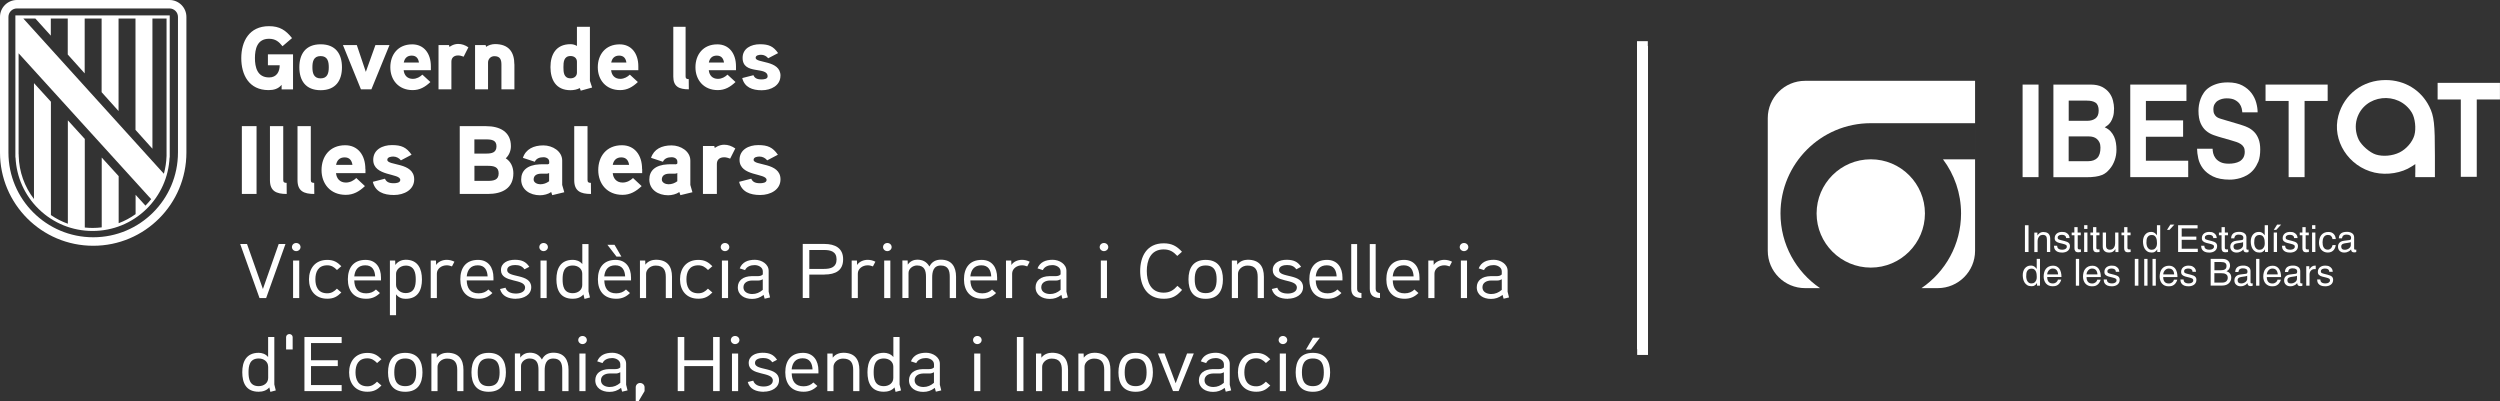 <?xml version="1.0" encoding="UTF-8"?>
<svg id="Capa_2" data-name="Capa 2" xmlns="http://www.w3.org/2000/svg" viewBox="0 0 479.73 77">
  <rect x="0" y="0" width="479.73" height="77" fill="#333333" stroke="none"/>
  <defs>
    <style>
      .cls-1, .cls-2 {
        fill: #fff;
      }

      .cls-1, .cls-3 {
        fill-rule: evenodd;
      }

      .cls-4 {
        isolation: isolate;
      }

      .cls-3 {
        fill: none;
      }
    </style>
  </defs>
  <g id="Capa_1-2" data-name="Capa 1">
    <g>
      <rect class="cls-2" x="314.16" y="8.82" width="2.08" height="59.29"/>
      <path class="cls-2" d="M49.23,24.21h-2.82v13.01h2.82v-13.01ZM55,35.09c-.45,0-.65-.11-.65-.56v-10.32h-2.55v10.36c0,2.09,1.19,2.65,3.22,2.65l-.02-2.12h0ZM60.29,35.09c-.45,0-.65-.11-.65-.56v-10.32h-2.55v10.36c0,2.09,1.19,2.65,3.22,2.65l-.02-2.12h0ZM70.11,32.43c0-2.7-1.46-4.56-3.87-4.56-2.96,0-4.54,2.14-4.54,4.77s1.7,4.75,4.65,4.75c1.48,0,2.59-.65,3.68-1.68l-1.66-1.55c-.47.46-1.17.87-1.99.87-1.17,0-1.8-.78-1.9-1.81h5.65v-.8h0ZM64.49,31.64c.16-.86.67-1.44,1.64-1.44s1.38.62,1.5,1.44h-3.14ZM79.48,34.41c0-3.32-5.16-2.57-5.16-3.74,0-.54.73-.63,1.15-.63.57,0,1.13.3,1.46.73l2.05-1.08c-.99-1.42-1.94-1.85-3.77-1.85s-3.59.87-3.59,2.83c0,3.23,5.19,2.51,5.19,3.86,0,.56-.83.63-1.26.63-1.01,0-1.44-.31-1.68-.87l-2.33.6c.47,1.92,2.07,2.53,4.05,2.53s3.89-1.01,3.89-3M98.51,33.25c0-1.12-.45-2.24-1.46-2.87.65-.6.99-1.47.99-2.33,0-2.76-2.12-3.84-4.76-3.84h-5.06v13.01h5.37c2.79,0,4.92-1.08,4.92-3.97M95.27,28.07c0,1.21-.89,1.4-1.96,1.4h-2.28v-2.72h2.28c1.05,0,1.96.15,1.96,1.32M95.69,33.27c0,1.28-.97,1.44-2.1,1.44h-2.55v-2.89h2.55c1.13,0,2.1.17,2.1,1.45M107.88,35.49v-4.68c0-1.79-1.85-2.91-3.61-2.91-1.87,0-3.38.71-3.93,2.39l2.28.75c.29-.63.91-.87,1.66-.87.61,0,1.11.31,1.11.86v.26c0,.11-.08.22-.34.24,0,0-.83-.02-1.48,0-2.47.13-3.56,1.25-3.56,2.92,0,1.96,1.7,3.02,3.61,3.02.71,0,1.58-.21,2.15-.62l.2.6,2.31-.56-.4-1.4h0ZM105.37,34.78c-.5.37-1.06.58-1.7.58-.54,0-1.27-.3-1.27-.91,0-.8.63-1.1,1.36-1.12h1.11c.2,0,.36-.04.5-.13v1.59h0ZM113.39,35.09c-.45,0-.65-.11-.65-.56v-10.32h-2.55v10.36c0,2.09,1.19,2.65,3.22,2.65l-.02-2.12h0ZM123.21,32.43c0-2.7-1.46-4.56-3.87-4.56-2.96,0-4.54,2.14-4.54,4.77s1.7,4.75,4.65,4.75c1.48,0,2.59-.65,3.68-1.68l-1.66-1.55c-.47.46-1.17.87-1.99.87-1.17,0-1.8-.78-1.9-1.81h5.65v-.8h0ZM117.58,31.64c.16-.86.68-1.44,1.64-1.44s1.38.62,1.5,1.44h-3.14ZM132.47,35.49v-4.68c0-1.79-1.85-2.91-3.61-2.91-1.88,0-3.38.71-3.93,2.39l2.28.75c.29-.63.91-.87,1.66-.87.61,0,1.11.31,1.11.86v.26c0,.11-.08.22-.34.24,0,0-.83-.02-1.48,0-2.47.13-3.56,1.25-3.56,2.92,0,1.96,1.7,3.02,3.61,3.02.71,0,1.58-.21,2.15-.62l.2.6,2.31-.56-.4-1.4h0ZM129.97,34.78c-.5.37-1.06.58-1.7.58-.54,0-1.27-.3-1.27-.91,0-.8.63-1.1,1.36-1.12h1.11c.2,0,.36-.04.5-.13v1.59h0ZM141.09,28.48c-.69-.46-1.36-.71-2.13-.71-1.03,0-1.8.63-1.8.63l-.1-.39h-2.17v9.21h2.67v-5.76c0-.78.49-1.28,1.4-1.28.38,0,.77.11,1.15.26l.99-1.96h0ZM149.77,34.41c0-3.32-5.16-2.57-5.16-3.74,0-.54.73-.63,1.15-.63.57,0,1.13.3,1.46.73l2.05-1.08c-.99-1.42-1.94-1.85-3.77-1.85s-3.59.87-3.59,2.83c0,3.23,5.19,2.51,5.19,3.86,0,.56-.83.63-1.26.63-1.01,0-1.44-.31-1.68-.87l-2.33.6c.47,1.92,2.08,2.53,4.05,2.53s3.89-1.01,3.89-3"/>
      <path class="cls-2" d="M54.78,46.82l-3.71,10.38h-1.27l-3.71-10.38h1.31l3.05,8.64,3.03-8.64h1.31Z"/>
      <path class="cls-2" d="M56.84,48.19c-.46,0-.82-.36-.82-.77,0-.45.36-.79.82-.79s.83.34.83.79c0,.42-.38.77-.83.77ZM57.42,57.2h-1.18v-7.21h1.18v7.21Z"/>
      <path class="cls-2" d="M64.65,51.8c-.5-.52-1.04-.89-1.85-.89-1.78,0-2.28,1.32-2.28,2.69s.5,2.68,2.28,2.68c.82,0,1.35-.37,1.85-.89l.85.74c-.8.8-1.49,1.19-2.7,1.19-2.33,0-3.51-1.63-3.51-3.71s1.18-3.74,3.51-3.74c1.21,0,1.92.42,2.7,1.21l-.85.74Z"/>
      <path class="cls-2" d="M73.1,53.81h-5.12c.04,1.46.66,2.48,2.29,2.48.78,0,1.41-.27,1.87-.74l.77.68c-.72.71-1.52,1.1-2.64,1.1-2.42,0-3.52-1.59-3.52-3.73s1.02-3.73,3.4-3.73c1.98,0,2.96,1.46,2.96,3.41v.54h0ZM71.99,53.04c-.06-1.18-.54-2.13-1.89-2.13s-1.99.85-2.12,2.13h4.01Z"/>
      <path class="cls-2" d="M77.82,57.34c-.6,0-1.31-.18-1.82-.86v4h-1.18v-10.48h1.01l.03.85c.5-.74,1.34-1.01,1.98-1.01,2.39,0,3.13,1.78,3.13,3.79s-.75,3.71-3.14,3.71h0ZM77.82,50.97c-.98,0-1.82.76-1.82,1.56v2.14c0,.85.83,1.57,1.82,1.57,1.75,0,1.96-1.44,1.96-2.63s-.22-2.65-1.96-2.65Z"/>
      <path class="cls-2" d="M86.73,51.12c-.31-.12-.66-.21-1.01-.21-1.02,0-1.89.68-1.89,1.59v4.7h-1.18v-7.21h1.01l.03.86c.4-.65,1.24-.99,2.03-.99.52,0,1.01.12,1.48.36l-.47.9h0Z"/>
      <path class="cls-2" d="M94.68,53.81h-5.12c.04,1.46.66,2.48,2.29,2.48.78,0,1.41-.27,1.87-.74l.77.68c-.72.71-1.52,1.1-2.64,1.1-2.42,0-3.52-1.59-3.52-3.73s1.02-3.73,3.4-3.73c1.98,0,2.96,1.46,2.96,3.41v.54h0ZM93.57,53.04c-.06-1.18-.54-2.13-1.89-2.13s-1.99.85-2.12,2.13h4.01Z"/>
      <path class="cls-2" d="M99.05,57.34c-1.48,0-2.73-.49-3.1-1.88l1.05-.25c.27.82,1.07,1.12,2.03,1.12.71,0,1.73-.27,1.73-1.15,0-1.81-4.63-.79-4.63-3.35,0-1.37,1.27-1.98,2.66-1.98,1.29,0,2.12.34,2.78,1.35l-.93.48c-.41-.61-1.04-.82-1.76-.82-.58,0-1.56.15-1.56.96,0,1.57,4.62.6,4.62,3.3,0,1.46-1.46,2.2-2.89,2.2h0Z"/>
      <path class="cls-2" d="M104.31,48.19c-.45,0-.82-.36-.82-.77,0-.45.36-.79.82-.79s.83.34.83.79c0,.42-.38.77-.83.77ZM104.9,57.2h-1.18v-7.21h1.18v7.21Z"/>
      <path class="cls-2" d="M112.16,57.35l-.2-.85c-.54.63-1.32.83-2.05.83-2.42,0-3.14-1.71-3.14-3.74s.77-3.73,3.16-3.73c.58,0,1.35.21,1.81.82v-3.85h1.19v9.1s.27,1.1.28,1.15c0,0-1.05.28-1.05.28ZM111.73,52.52c0-.96-.82-1.57-1.81-1.57-1.76,0-1.96,1.43-1.96,2.65s.2,2.66,1.95,2.66c.99,0,1.82-.6,1.82-1.57v-2.16Z"/>
      <path class="cls-2" d="M121.08,53.81h-5.12c.04,1.46.66,2.48,2.29,2.48.78,0,1.41-.27,1.87-.74l.77.68c-.72.71-1.52,1.1-2.64,1.1-2.42,0-3.52-1.59-3.52-3.73s1.02-3.73,3.4-3.73c1.98,0,2.96,1.46,2.96,3.41v.54h0ZM119.96,53.04c-.06-1.18-.54-2.13-1.89-2.13s-1.99.85-2.12,2.13h4.01ZM119.24,49.24h-.94l-1.75-2.27h1.37l1.32,2.27Z"/>
      <path class="cls-2" d="M128.94,57.2h-1.18v-4.06c0-1.27-.4-2.18-1.96-2.18-1.04,0-1.82.79-1.82,1.57v4.67h-1.18v-7.21h1.01l.03.8c.48-.68,1.32-.95,2.01-.95,2.23,0,3.1,1.3,3.1,3.27v4.09h0Z"/>
      <path class="cls-2" d="M135.85,51.8c-.5-.52-1.04-.89-1.85-.89-1.78,0-2.28,1.32-2.28,2.69s.5,2.68,2.28,2.68c.82,0,1.35-.37,1.85-.89l.85.74c-.8.8-1.49,1.19-2.7,1.19-2.33,0-3.51-1.63-3.51-3.71s1.18-3.74,3.51-3.74c1.21,0,1.92.42,2.7,1.21l-.85.74Z"/>
      <path class="cls-2" d="M139.12,48.19c-.46,0-.82-.36-.82-.77,0-.45.36-.79.82-.79s.83.34.83.79c0,.42-.38.77-.83.77ZM139.71,57.2h-1.18v-7.21h1.18v7.21Z"/>
      <path class="cls-2" d="M147.75,57.08l-1.02.24-.2-.73c-.71.55-1.41.77-2.22.77-1.49,0-2.73-.76-2.73-2.23,0-1.31,1.01-2.1,2.64-2.14.24-.01,1.18,0,1.18,0,.34-.01.71-.04.98-.33v-.6c0-.76-.83-1.19-1.56-1.19s-1.52.25-1.85.96l-1.02-.33c.47-1.18,1.52-1.65,2.91-1.65,1.29,0,2.64.83,2.64,2.11v4.02l.27,1.09h0ZM146.37,53.59c-.43.22-.6.24-.91.24h-1.17c-.82.02-1.63.39-1.63,1.31s.9,1.28,1.68,1.28,1.41-.27,2.03-.8v-2.02Z"/>
      <path class="cls-2" d="M158.19,52.69h-2.89v4.5h-1.26v-10.38h4.12c2.1,0,3.63.8,3.63,2.94s-1.43,2.93-3.6,2.93ZM158.13,47.97h-2.83v3.63h2.83c1.31,0,2.4-.33,2.4-1.83s-1.12-1.8-2.4-1.8h0Z"/>
      <path class="cls-2" d="M167.51,51.12c-.31-.12-.66-.21-1.01-.21-1.02,0-1.89.68-1.89,1.59v4.7h-1.18v-7.21h1.01l.03.86c.4-.65,1.24-.99,2.03-.99.52,0,1.01.12,1.48.36l-.47.9h0Z"/>
      <path class="cls-2" d="M170.27,48.19c-.46,0-.82-.36-.82-.77,0-.45.36-.79.82-.79s.83.34.83.79c0,.42-.38.77-.83.77ZM170.85,57.2h-1.18v-7.21h1.18v7.21Z"/>
      <path class="cls-2" d="M183.44,57.2h-1.19v-4.09c0-1.1-.24-2.16-1.71-2.16s-1.66,1.28-1.66,2.3v3.94h-1.19v-4.09c0-1.1-.25-2.16-1.73-2.16-.82,0-1.62.65-1.62,1.43v4.82h-1.18v-7.21h1.01l.03.8c.44-.68,1.2-.95,1.79-.95,1.02,0,1.79.34,2.36,1.31.47-.93,1.24-1.31,2.2-1.31,2.1,0,2.91,1.4,2.91,3.27v4.09h0Z"/>
      <path class="cls-2" d="M191.33,53.81h-5.12c.04,1.46.66,2.48,2.29,2.48.78,0,1.41-.27,1.87-.74l.77.68c-.72.71-1.52,1.1-2.64,1.1-2.42,0-3.52-1.59-3.52-3.73s1.02-3.73,3.4-3.73c1.98,0,2.96,1.46,2.96,3.41v.54h0ZM190.21,53.04c-.06-1.18-.54-2.13-1.89-2.13s-1.99.85-2.12,2.13h4.01,0Z"/>
      <path class="cls-2" d="M197.12,51.12c-.31-.12-.66-.21-1.01-.21-1.02,0-1.89.68-1.89,1.59v4.7h-1.18v-7.21h1.01l.03.86c.4-.65,1.24-.99,2.03-.99.52,0,1.01.12,1.48.36l-.47.9h0Z"/>
      <path class="cls-2" d="M204.89,57.08l-1.02.24-.2-.73c-.71.55-1.41.77-2.22.77-1.49,0-2.73-.76-2.73-2.23,0-1.31,1.01-2.1,2.64-2.14.24-.01,1.18,0,1.18,0,.34-.01.71-.04.98-.33v-.6c0-.76-.83-1.19-1.56-1.19s-1.52.25-1.85.96l-1.02-.33c.47-1.18,1.52-1.65,2.91-1.65,1.29,0,2.64.83,2.64,2.11v4.02l.27,1.09h0ZM203.51,53.59c-.43.22-.6.24-.91.24h-1.16c-.82.02-1.63.39-1.63,1.31s.9,1.28,1.68,1.28,1.41-.27,2.03-.8v-2.02h0Z"/>
      <path class="cls-2" d="M211.84,48.19c-.45,0-.82-.36-.82-.77,0-.45.36-.79.82-.79s.83.34.83.79c0,.42-.38.77-.83.77ZM212.42,57.2h-1.18v-7.21h1.18v7.21Z"/>
      <path class="cls-2" d="M226.83,55.64c-1.04,1.16-1.87,1.69-3.52,1.69-3.27,0-4.52-2.56-4.52-5.32s1.24-5.32,4.51-5.32c1.57,0,2.52.54,3.51,1.62l-.9.8c-.72-.77-1.41-1.25-2.61-1.25-2.57,0-3.24,2.21-3.24,4.15s.66,4.15,3.24,4.15c1.21,0,1.92-.51,2.64-1.31l.9.79h0Z"/>
      <path class="cls-2" d="M242.52,57.2h-1.18v-4.06c0-1.27-.4-2.18-1.96-2.18-1.04,0-1.82.79-1.82,1.57v4.67h-1.18v-7.21h1.01l.03.8c.48-.68,1.32-.95,2.01-.95,2.23,0,3.1,1.3,3.1,3.27v4.09h0Z"/>
      <path class="cls-2" d="M247.15,57.34c-1.48,0-2.73-.49-3.1-1.88l1.05-.25c.27.82,1.07,1.12,2.03,1.12.71,0,1.73-.27,1.73-1.15,0-1.81-4.63-.79-4.63-3.35,0-1.37,1.27-1.98,2.66-1.98,1.29,0,2.12.34,2.78,1.35l-.92.48c-.41-.61-1.04-.82-1.76-.82-.58,0-1.56.15-1.56.96,0,1.57,4.62.6,4.62,3.3,0,1.46-1.46,2.2-2.89,2.2h0Z"/>
      <path class="cls-2" d="M257.6,53.81h-5.12c.04,1.46.66,2.48,2.29,2.48.78,0,1.41-.27,1.87-.74l.77.68c-.72.71-1.52,1.1-2.64,1.1-2.42,0-3.52-1.59-3.52-3.73s1.02-3.73,3.4-3.73c1.98,0,2.96,1.46,2.96,3.41v.54h0ZM256.49,53.04c-.06-1.18-.54-2.13-1.89-2.13s-1.99.85-2.12,2.13h4.01,0Z"/>
      <path class="cls-2" d="M264.83,57.19c-1.32-.03-1.98-.57-1.98-1.78v-8.58h1.13v8.58c0,.42.18.77.83.82v.96Z"/>
      <path class="cls-2" d="M272.38,53.81h-5.12c.04,1.46.66,2.48,2.29,2.48.78,0,1.41-.27,1.87-.74l.77.68c-.72.71-1.52,1.1-2.64,1.1-2.42,0-3.52-1.59-3.52-3.73s1.02-3.73,3.4-3.73c1.98,0,2.96,1.46,2.96,3.41v.54h0ZM271.26,53.04c-.06-1.18-.54-2.13-1.89-2.13s-1.99.85-2.12,2.13h4.01,0Z"/>
      <path class="cls-2" d="M278.16,51.12c-.31-.12-.66-.21-1.01-.21-1.02,0-1.89.68-1.89,1.59v4.7h-1.18v-7.21h1.01l.03.86c.4-.65,1.24-.99,2.03-.99.52,0,1.01.12,1.48.36l-.47.9h0Z"/>
      <path class="cls-2" d="M280.93,48.19c-.45,0-.82-.36-.82-.77,0-.45.36-.79.82-.79s.83.34.83.79c0,.42-.38.77-.83.77ZM281.51,57.2h-1.18v-7.21h1.18v7.21Z"/>
      <path class="cls-2" d="M51.88,75.19l-.2-.85c-.54.63-1.32.83-2.05.83-2.42,0-3.14-1.71-3.14-3.74s.77-3.73,3.16-3.73c.58,0,1.35.21,1.8.82v-3.85h1.19v9.1s.27,1.1.28,1.15l-1.05.28h0ZM51.45,70.36c0-.96-.82-1.57-1.8-1.57-1.76,0-1.96,1.43-1.96,2.65s.2,2.66,1.95,2.66c.99,0,1.82-.6,1.82-1.57v-2.16h0Z"/>
      <path class="cls-2" d="M56.16,67.06h-1.26v-2.38c0-.31.28-.58.63-.58s.63.27.63.58v2.38h0Z"/>
      <path class="cls-2" d="M65.56,75.05h-7.14v-10.38h7.14v1.16h-5.88v3.3h5.14v1.12h-5.14v3.64h5.88v1.16h0Z"/>
      <path class="cls-2" d="M72.35,69.65c-.5-.52-1.04-.89-1.85-.89-1.78,0-2.28,1.32-2.28,2.69s.5,2.68,2.28,2.68c.82,0,1.35-.37,1.85-.89l.85.74c-.8.8-1.49,1.19-2.7,1.19-2.33,0-3.51-1.63-3.51-3.71s1.18-3.74,3.51-3.74c1.21,0,1.92.42,2.7,1.21l-.85.74Z"/>
      <path class="cls-2" d="M77.76,75.18c-2.43,0-3.3-1.6-3.3-3.73s.87-3.74,3.3-3.74,3.31,1.62,3.31,3.74-.88,3.73-3.31,3.73ZM77.76,68.79c-1.79,0-2.1,1.32-2.1,2.66s.31,2.65,2.1,2.65,2.1-1.31,2.1-2.65-.31-2.66-2.1-2.66Z"/>
      <path class="cls-2" d="M88.92,75.05h-1.18v-4.06c0-1.27-.4-2.18-1.96-2.18-1.04,0-1.82.79-1.82,1.57v4.67h-1.18v-7.21h1.01l.03.8c.48-.68,1.32-.95,2.01-.95,2.23,0,3.1,1.3,3.1,3.27v4.09h0Z"/>
      <path class="cls-2" d="M93.77,75.18c-2.43,0-3.3-1.6-3.3-3.73s.87-3.74,3.3-3.74,3.31,1.62,3.31,3.74-.88,3.73-3.31,3.73ZM93.77,68.79c-1.79,0-2.1,1.32-2.1,2.66s.31,2.65,2.1,2.65,2.1-1.31,2.1-2.65-.31-2.66-2.1-2.66Z"/>
      <path class="cls-2" d="M109.08,75.05h-1.19v-4.09c0-1.1-.24-2.16-1.71-2.16s-1.66,1.28-1.66,2.3v3.94h-1.19v-4.09c0-1.1-.25-2.16-1.73-2.16-.82,0-1.62.65-1.62,1.43v4.82h-1.18v-7.21h1.01l.03.8c.44-.68,1.19-.95,1.79-.95,1.02,0,1.79.34,2.36,1.31.47-.93,1.24-1.31,2.2-1.31,2.1,0,2.91,1.4,2.91,3.27v4.09h0Z"/>
      <path class="cls-2" d="M111.78,66.03c-.45,0-.82-.36-.82-.77,0-.45.36-.79.82-.79s.83.34.83.79c0,.42-.38.77-.83.77ZM112.36,75.05h-1.18v-7.21h1.18v7.21Z"/>
      <path class="cls-2" d="M120.4,74.92l-1.02.24-.2-.73c-.71.55-1.41.77-2.22.77-1.49,0-2.73-.76-2.73-2.23,0-1.31,1.01-2.1,2.64-2.14.24-.01,1.18,0,1.18,0,.34-.01.71-.04.98-.33v-.6c0-.76-.83-1.19-1.56-1.19s-1.52.25-1.85.96l-1.02-.33c.47-1.18,1.52-1.65,2.91-1.65,1.29,0,2.64.83,2.64,2.11v4.02l.27,1.09h0ZM119.02,71.43c-.43.22-.6.24-.91.24h-1.16c-.82.02-1.63.39-1.63,1.31s.9,1.28,1.68,1.28,1.41-.27,2.03-.8v-2.02h0Z"/>
      <path class="cls-2" d="M123.69,75.05l-1.16,1.96h-.54v-2.69c0-.46.38-.83.82-.83.5,0,.88.37.88.83v.73Z"/>
      <path class="cls-2" d="M138.1,75.05h-1.26v-4.8h-5.53v4.8h-1.26v-10.38h1.26v4.46h5.53v-4.46h1.26v10.38Z"/>
      <path class="cls-2" d="M141.06,66.03c-.46,0-.82-.36-.82-.77,0-.45.36-.79.82-.79s.83.34.83.79c0,.42-.38.77-.83.77ZM141.64,75.05h-1.18v-7.21h1.18v7.21Z"/>
      <path class="cls-2" d="M146.59,75.18c-1.48,0-2.73-.49-3.1-1.88l1.05-.25c.27.82,1.07,1.12,2.03,1.12.71,0,1.73-.27,1.73-1.15,0-1.81-4.63-.79-4.63-3.35,0-1.37,1.27-1.98,2.66-1.98,1.29,0,2.12.34,2.78,1.35l-.92.48c-.41-.61-1.04-.82-1.76-.82-.58,0-1.56.15-1.56.96,0,1.57,4.62.6,4.62,3.3,0,1.46-1.46,2.2-2.89,2.2h0Z"/>
      <path class="cls-2" d="M157.04,71.65h-5.12c.04,1.46.66,2.48,2.29,2.48.78,0,1.41-.27,1.87-.74l.77.68c-.72.71-1.52,1.1-2.64,1.1-2.42,0-3.52-1.59-3.52-3.73s1.02-3.73,3.4-3.73c1.98,0,2.96,1.46,2.96,3.41v.54h0ZM155.92,70.88c-.06-1.18-.54-2.13-1.89-2.13s-1.99.85-2.12,2.13h4.01,0Z"/>
      <path class="cls-2" d="M164.9,75.05h-1.18v-4.06c0-1.27-.4-2.18-1.96-2.18-1.04,0-1.82.79-1.82,1.57v4.67h-1.18v-7.21h1.01l.03.8c.48-.68,1.32-.95,2.01-.95,2.23,0,3.1,1.3,3.1,3.27v4.09h0Z"/>
      <path class="cls-2" d="M171.85,75.19l-.2-.85c-.54.63-1.32.83-2.05.83-2.42,0-3.14-1.71-3.14-3.74s.77-3.73,3.16-3.73c.58,0,1.35.21,1.81.82v-3.85h1.19v9.1s.27,1.1.28,1.15l-1.05.28ZM171.42,70.36c0-.96-.82-1.57-1.81-1.57-1.76,0-1.96,1.43-1.96,2.65s.2,2.66,1.95,2.66c.99,0,1.82-.6,1.82-1.57v-2.16Z"/>
      <path class="cls-2" d="M180.6,74.92l-1.02.24-.2-.73c-.71.55-1.41.77-2.22.77-1.49,0-2.73-.76-2.73-2.23,0-1.31,1.01-2.1,2.64-2.14.24-.01,1.18,0,1.18,0,.34-.01.71-.04.98-.33v-.6c0-.76-.83-1.19-1.56-1.19s-1.52.25-1.85.96l-1.02-.33c.47-1.18,1.52-1.65,2.91-1.65,1.29,0,2.64.83,2.64,2.11v4.02l.27,1.09h0ZM179.21,71.43c-.43.22-.6.24-.91.24h-1.16c-.82.02-1.63.39-1.63,1.31s.9,1.28,1.68,1.28,1.41-.27,2.03-.8v-2.02h0Z"/>
      <path class="cls-2" d="M187.54,66.03c-.45,0-.82-.36-.82-.77,0-.45.36-.79.82-.79s.83.34.83.79c0,.42-.38.77-.83.77ZM188.12,75.05h-1.18v-7.21h1.18v7.21Z"/>
      <path class="cls-2" d="M196.39,75.05h-1.26v-10.38h1.26v10.38Z"/>
      <path class="cls-2" d="M204.94,75.05h-1.18v-4.06c0-1.27-.4-2.18-1.96-2.18-1.04,0-1.82.79-1.82,1.57v4.67h-1.18v-7.21h1.01l.03.8c.48-.68,1.32-.95,2.01-.95,2.23,0,3.1,1.3,3.1,3.27v4.09h0Z"/>
      <path class="cls-2" d="M213.07,75.05h-1.18v-4.06c0-1.27-.4-2.18-1.96-2.18-1.04,0-1.82.79-1.82,1.57v4.67h-1.18v-7.21h1.01l.03.8c.48-.68,1.32-.95,2.01-.95,2.23,0,3.1,1.3,3.1,3.27v4.09h0Z"/>
      <path class="cls-2" d="M217.92,75.18c-2.43,0-3.3-1.6-3.3-3.73s.87-3.74,3.3-3.74,3.31,1.62,3.31,3.74-.88,3.73-3.31,3.73ZM217.92,68.79c-1.79,0-2.1,1.32-2.1,2.66s.31,2.65,2.1,2.65,2.1-1.31,2.1-2.65-.31-2.66-2.1-2.66Z"/>
      <path class="cls-2" d="M229.08,67.83l-2.91,7.21h-1.08l-2.89-7.21h1.27l2.13,5.71,2.19-5.71h1.29Z"/>
      <path class="cls-2" d="M236.23,74.92l-1.02.24-.2-.73c-.71.55-1.41.77-2.22.77-1.49,0-2.73-.76-2.73-2.23,0-1.31,1.01-2.1,2.64-2.14.24-.01,1.18,0,1.18,0,.34-.01.71-.04.98-.33v-.6c0-.76-.83-1.19-1.56-1.19s-1.52.25-1.85.96l-1.02-.33c.47-1.18,1.52-1.65,2.91-1.65,1.29,0,2.64.83,2.64,2.11v4.02l.27,1.09h0ZM234.85,71.43c-.43.22-.6.24-.91.24h-1.17c-.82.02-1.63.39-1.63,1.31s.9,1.28,1.68,1.28,1.41-.27,2.03-.8v-2.02h0Z"/>
      <path class="cls-2" d="M242.91,69.65c-.5-.52-1.04-.89-1.85-.89-1.78,0-2.28,1.32-2.28,2.69s.5,2.68,2.28,2.68c.82,0,1.35-.37,1.85-.89l.85.74c-.8.8-1.49,1.19-2.7,1.19-2.33,0-3.51-1.63-3.51-3.71s1.18-3.74,3.51-3.74c1.21,0,1.92.42,2.7,1.21l-.85.74Z"/>
      <path class="cls-2" d="M246.18,66.03c-.45,0-.82-.36-.82-.77,0-.45.36-.79.82-.79s.83.34.83.79c0,.42-.38.77-.83.77ZM246.76,75.05h-1.18v-7.21h1.18v7.21Z"/>
      <g>
        <path class="cls-2" d="M51.41,10.42v2.1h2.26c0,1.22-.57,2.34-2.03,2.34-2.28,0-2.72-1.98-2.72-3.71s.42-3.71,2.7-3.71c1.22,0,1.9.55,2.59,1.43l1.83-1.56c-1.2-1.51-2.36-2.29-4.42-2.29-3.82,0-5.32,2.94-5.32,6.13s1.46,6.14,5.24,6.14c1,0,1.86-.24,2.5-1.01v.87h2.19v-6.72h-4.84ZM65.62,12.91c0-2.53-1.19-4.41-4.09-4.41s-4.09,1.89-4.09,4.41,1.19,4.4,4.09,4.4,4.09-1.88,4.09-4.4M63.09,12.91c0,1.07-.22,2.13-1.57,2.13s-1.57-1.07-1.57-2.13.2-2.15,1.57-2.15,1.57,1.08,1.57,2.15M72.04,8.65l-1.84,5.14-1.73-5.14h-2.66l3.45,8.49h2.01l3.47-8.49h-2.68ZM82.68,12.72c0-2.49-1.35-4.21-3.58-4.21-2.74,0-4.2,1.98-4.2,4.4s1.57,4.38,4.29,4.38c1.37,0,2.39-.6,3.4-1.55l-1.54-1.42c-.44.43-1.08.81-1.84.81-1.08,0-1.66-.72-1.75-1.66h5.22v-.74h0ZM77.48,12c.15-.79.62-1.33,1.52-1.33s1.28.57,1.39,1.33h-2.91ZM89.88,9.08c-.64-.43-1.26-.65-1.97-.65-.95,0-1.66.58-1.66.58l-.09-.36h-2.01v8.49h2.47v-5.31c0-.72.46-1.19,1.29-1.19.35,0,.71.1,1.06.24l.91-1.8ZM98.7,12.36c0-2.35-1.06-3.9-3.72-3.9-.59,0-1.29.22-1.7.53l-.09-.34h-2.03v8.49h2.49v-5.14c0-.67.51-1.22,1.22-1.22,1.13,0,1.35.71,1.35,1.63v4.73h2.49v-4.78h-.01ZM113.62,16.79c-.04-.12-.42-1.22-.42-1.27V5.14h-2.49v3.68c-.4-.24-.8-.34-1.24-.34-2.81,0-3.84,2.03-3.84,4.4s1.01,4.43,3.84,4.43c.62,0,1.26-.12,1.79-.41l.18.5,2.17-.6h0ZM110.71,13.94c0,.67-.53,1.09-1.22,1.09-1.33,0-1.37-1.2-1.37-2.13s.04-2.15,1.37-2.15c.69,0,1.22.41,1.22,1.09v2.12h0ZM122.49,12.72c0-2.49-1.35-4.21-3.58-4.21-2.74,0-4.2,1.98-4.2,4.4s1.57,4.38,4.29,4.38c1.37,0,2.39-.6,3.4-1.55l-1.54-1.42c-.44.43-1.08.81-1.84.81-1.08,0-1.66-.72-1.75-1.66h5.22v-.74h0ZM117.29,12c.15-.79.62-1.33,1.52-1.33s1.28.57,1.39,1.33h-2.91ZM132.17,15.18c-.42,0-.61-.1-.61-.51V5.14h-2.36v9.56c0,1.92,1.1,2.44,2.98,2.44l-.02-1.96h0ZM141.23,12.72c0-2.49-1.35-4.21-3.58-4.21-2.74,0-4.2,1.98-4.2,4.4s1.57,4.38,4.29,4.38c1.37,0,2.39-.6,3.4-1.55l-1.54-1.42c-.44.43-1.08.81-1.84.81-1.08,0-1.66-.72-1.75-1.66h5.22v-.74h0ZM136.02,12c.15-.79.62-1.33,1.52-1.33s1.28.57,1.39,1.33h-2.91ZM149.77,14.54c0-3.06-4.77-2.37-4.77-3.45,0-.5.68-.58,1.06-.58.53,0,1.04.27,1.35.67l1.9-.99c-.91-1.31-1.79-1.7-3.49-1.7s-3.32.81-3.32,2.61c0,3.38,4.8,1.53,4.8,3.56,0,.52-.76.58-1.17.58-.93,0-1.33-.29-1.55-.81l-2.15.55c.44,1.77,1.92,2.34,3.74,2.34s3.59-.93,3.59-2.77"/>
        <path class="cls-2" d="M231.36,57.34c-2.43,0-3.3-1.6-3.3-3.73s.87-3.74,3.3-3.74,3.31,1.62,3.31,3.74-.88,3.73-3.31,3.73ZM231.36,50.94c-1.79,0-2.1,1.32-2.1,2.66s.31,2.65,2.1,2.65,2.1-1.31,2.1-2.65-.31-2.66-2.1-2.66Z"/>
        <path class="cls-2" d="M261.27,57.19c-1.32-.03-1.98-.57-1.98-1.78v-8.58h1.13v8.58c0,.42.18.77.83.82v.96Z"/>
        <path class="cls-2" d="M289.55,57.08l-1.02.24-.2-.73c-.71.55-1.41.77-2.22.77-1.49,0-2.73-.76-2.73-2.23,0-1.31,1.01-2.1,2.64-2.14.24-.01,1.18,0,1.18,0,.34-.01.71-.04.98-.33v-.6c0-.76-.83-1.19-1.56-1.19s-1.52.25-1.85.96l-1.02-.33c.47-1.18,1.52-1.65,2.91-1.65,1.29,0,2.64.83,2.64,2.11v4.02l.27,1.09h0ZM288.17,53.59c-.43.22-.6.24-.91.24h-1.16c-.82.02-1.63.39-1.63,1.31s.9,1.28,1.68,1.28,1.41-.27,2.03-.8v-2.02h0Z"/>
        <path class="cls-2" d="M251.93,75.18c-2.43,0-3.3-1.6-3.3-3.73s.87-3.74,3.3-3.74,3.31,1.62,3.31,3.74-.88,3.73-3.31,3.73ZM251.93,68.79c-1.79,0-2.1,1.32-2.1,2.66s.31,2.65,2.1,2.65,2.1-1.31,2.1-2.65-.31-2.66-2.1-2.66ZM253.27,64.81l-1.71,2.27h-.96l1.34-2.27h1.34,0Z"/>
        <g>
          <rect class="cls-2" x="314.13" y="7.9" width="2.07" height="59.11"/>
          <g class="cls-4">
            <path class="cls-2" d="M391.18,33.99h-3.06v-17.76h3.06v17.76Z"/>
            <path class="cls-2" d="M394.04,16.23h7.12c.9,0,1.64.15,2.22.45.59.31,1.04.69,1.38,1.14.33.45.57.94.7,1.48.13.53.21,1.02.21,1.48,0,.64-.06,1.18-.19,1.6-.13.42-.28.76-.47,1.04s-.38.48-.59.64c-.21.15-.39.27-.54.37.45.2.82.45,1.11.76.29.32.52.66.69,1.04s.29.78.35,1.2c.07.42.1.85.1,1.3,0,.71-.11,1.38-.34,2.02-.23.64-.53,1.18-.93,1.65-.21.25-.42.47-.65.67-.23.2-.52.37-.86.51s-.76.25-1.25.32c-.5.08-1.12.11-1.87.11h-6.2v-17.76h0ZM396.97,23.18h3.59c.61,0,1.13-.15,1.54-.45.42-.31.62-.82.62-1.52s-.2-1.24-.6-1.51-.95-.39-1.64-.39h-3.51v3.88ZM396.97,30.93h3.75c.75,0,1.32-.21,1.73-.62s.61-1.07.61-1.98c0-.39-.06-.73-.19-1s-.3-.5-.5-.67c-.21-.17-.44-.3-.7-.37-.26-.08-.53-.11-.81-.11h-3.9v4.75h0Z"/>
            <path class="cls-2" d="M419.55,19.37h-7.77v3.73h7.14v3.14h-7.14v4.6h8.12v3.15h-11.12v-17.76h10.78v3.14h0Z"/>
            <path class="cls-2" d="M424.58,28.53c0,.25.04.53.11.87.08.33.22.64.44.94.22.3.53.55.94.76.41.21.95.31,1.61.31.37,0,.73-.03,1.09-.1.36-.07.69-.18.98-.34s.53-.4.72-.7c.18-.31.28-.69.28-1.15,0-.34-.06-.64-.19-.87s-.31-.43-.55-.59c-.24-.16-.52-.3-.84-.41-.32-.1-.68-.21-1.07-.33l-1.57-.45c-.59-.16-1.16-.34-1.73-.54s-1.06-.48-1.49-.85c-.43-.37-.78-.86-1.04-1.46s-.4-1.39-.4-2.36c0-.33.03-.7.09-1.09s.17-.8.32-1.2.35-.8.62-1.18c.26-.39.61-.73,1.03-1.01.42-.29.93-.52,1.51-.7.59-.18,1.27-.27,2.06-.27,1.13,0,2.06.2,2.79.59.73.39,1.31.88,1.75,1.46.43.57.74,1.2.92,1.87s.26,1.27.26,1.82h-2.94c-.01-.2-.06-.45-.12-.76-.07-.31-.21-.6-.41-.88-.21-.28-.5-.52-.89-.73-.39-.21-.91-.31-1.58-.31-.28,0-.58.03-.89.11-.3.08-.58.2-.83.36s-.45.39-.6.65c-.16.27-.23.61-.23,1,0,.34.05.64.16.85s.23.4.39.53.33.23.51.3c.18.07.35.12.5.17l3.58,1.06c.5.15.98.33,1.45.54.46.21.87.51,1.23.87s.64.82.85,1.36c.21.54.32,1.21.32,2.01,0,.89-.11,1.66-.34,2.29-.27.61-.56,1.14-.92,1.57-.36.43-.76.77-1.2,1.03s-.87.45-1.3.58c-.43.13-.83.21-1.2.26s-.66.06-.88.06c-1.33,0-2.41-.21-3.24-.62-.82-.41-1.46-.92-1.91-1.52-.45-.6-.75-1.25-.9-1.94-.15-.7-.23-1.31-.23-1.85h2.95Z"/>
            <path class="cls-2" d="M442.23,33.99h-3.06v-14.62h-4.43v-3.14h11.92v3.14h-4.43v14.62h0Z"/>
          </g>
          <g class="cls-4">
            <path class="cls-2" d="M389.26,48.36h-.69v-5.14h.69v5.14Z"/>
            <path class="cls-2" d="M393.42,48.36h-.63v-2.3c0-.16-.02-.3-.04-.43s-.07-.23-.13-.31-.15-.15-.25-.19-.23-.06-.38-.06c-.09,0-.19.02-.31.05-.12.03-.23.09-.32.19-.1.1-.19.23-.26.4s-.1.37-.1.62v2.04h-.63v-3.74h.59v.53h.02c.03-.05.08-.12.14-.19s.14-.14.23-.21.2-.12.33-.17c.12-.05.26-.07.43-.07.14,0,.3.02.45.05s.3.1.43.19.23.23.31.4c.08.17.12.39.12.65v2.55Z"/>
            <path class="cls-2" d="M396.47,45.68c0-.05,0-.12-.03-.19-.02-.08-.06-.14-.12-.21-.06-.06-.15-.12-.26-.16s-.27-.06-.47-.06c-.05,0-.12,0-.19.02-.09.02-.16.04-.25.07-.08.04-.15.09-.21.16-.06.07-.09.16-.09.28,0,.08.02.14.04.19.02.05.06.09.12.13s.12.07.21.09c.09.03.19.05.31.09l.63.16c.39.09.66.22.82.37.16.16.23.36.23.61,0,.19-.04.37-.11.52-.08.16-.18.29-.31.39-.13.1-.29.19-.47.24-.18.05-.37.09-.58.09-.37,0-.66-.05-.87-.14-.21-.09-.37-.21-.47-.34s-.18-.28-.21-.43c-.03-.15-.05-.28-.05-.4h.61c0,.07.02.16.04.24.02.09.06.17.13.25.07.08.16.14.3.19.13.05.3.08.53.08.12,0,.23-.02.33-.04.1-.02.19-.06.27-.11s.14-.11.19-.18c.05-.08.07-.16.07-.27,0-.08-.02-.14-.04-.19-.02-.05-.07-.1-.13-.13-.06-.04-.14-.08-.23-.11s-.21-.07-.34-.1l-.73-.18c-.26-.07-.47-.17-.63-.31s-.23-.34-.23-.6c0-.2.04-.38.12-.54s.19-.27.31-.37c.13-.1.28-.17.45-.22.17-.05.35-.07.54-.07.33,0,.6.05.79.16.19.1.33.23.43.36.09.13.16.26.18.4.02.12.04.21.04.26h-.6v.02Z"/>
            <path class="cls-2" d="M398.7,45.14v2.43c0,.07.02.12.05.17.03.04.06.07.1.09s.08.03.12.03h.34v.5c-.12,0-.21.02-.3.03-.09.02-.14.02-.18.02-.16,0-.29-.02-.38-.06-.1-.04-.17-.09-.23-.17-.05-.07-.09-.16-.12-.26-.02-.1-.03-.2-.03-.32v-2.46h-.53v-.52h.51v-1.04h.63v1.04h.6v.52h-.59Z"/>
            <path class="cls-2" d="M399.93,43.93v-.72h.63v.72h-.63ZM400.56,48.36h-.63v-3.74h.63v3.74Z"/>
            <path class="cls-2" d="M402.27,45.14v2.43c0,.07.02.12.05.17.03.04.06.07.1.09s.08.03.12.03h.34v.5c-.12,0-.21.02-.3.03-.09.02-.14.02-.18.02-.16,0-.29-.02-.38-.06-.1-.04-.17-.09-.23-.17-.05-.07-.09-.16-.12-.26-.02-.1-.03-.2-.03-.32v-2.46h-.51v-.52h.51v-1.04h.63v1.04h.6v.52h-.61Z"/>
            <path class="cls-2" d="M405.93,48.36v-.54l-.02-.02c-.13.22-.29.39-.47.5-.18.11-.42.17-.72.17-.14,0-.28-.02-.42-.05s-.27-.1-.4-.19c-.12-.09-.22-.21-.29-.36-.08-.15-.11-.33-.11-.56v-2.69h.63v2.48c0,.3.07.52.21.64.14.12.31.18.51.18s.37-.04.5-.12.23-.18.31-.3.13-.26.17-.4c.03-.15.05-.29.05-.42v-2.06h.63v3.75h-.6Z"/>
            <path class="cls-2" d="M408.24,45.14v2.43c0,.07.02.12.05.17.03.04.06.07.1.09s.08.03.12.03h.34v.5c-.12,0-.21.02-.3.03-.09.02-.14.02-.18.02-.16,0-.29-.02-.38-.06-.1-.04-.17-.09-.23-.17-.05-.07-.09-.16-.12-.26-.02-.1-.03-.2-.03-.32v-2.46h-.51v-.52h.51v-1.04h.63v1.04h.6v.52h-.61Z"/>
            <path class="cls-2" d="M414.55,48.36h-.59v-.51h-.02c-.07.13-.14.23-.23.31s-.18.14-.27.19c-.09.05-.19.08-.29.09-.1.02-.19.02-.28.02-.32,0-.58-.07-.79-.2-.21-.13-.38-.3-.51-.51s-.22-.43-.27-.68-.08-.48-.08-.71c0-.26.03-.51.1-.73s.17-.43.3-.59c.13-.17.3-.3.49-.4.19-.09.41-.14.66-.14.17,0,.32.02.44.07.12.05.23.1.31.17s.16.14.22.21c.05.08.1.14.14.19h.02v-1.93h.63v5.14h0ZM411.88,46.48c0,.2.02.4.06.58.04.18.1.33.19.46s.19.23.31.3c.12.08.27.11.45.11.1,0,.21-.02.33-.05s.23-.1.33-.2c.1-.09.19-.23.26-.39s.1-.37.1-.61c0-.16,0-.32-.03-.51-.02-.19-.06-.36-.13-.52-.07-.16-.17-.3-.3-.4-.13-.11-.31-.16-.54-.16s-.44.05-.57.15c-.13.1-.24.23-.31.37-.07.15-.11.3-.12.46,0,.18-.02.32-.02.44Z"/>
            <path class="cls-2" d="M416.31,44.11h-.48l.64-1.01h.77l-.93,1.01Z"/>
            <path class="cls-2" d="M421.75,48.36h-3.79v-5.14h3.74v.61h-3.05v1.57h2.81v.61h-2.81v1.72h3.09v.62h0Z"/>
            <path class="cls-2" d="M424.71,45.68c0-.05,0-.12-.03-.19-.02-.08-.06-.14-.12-.21-.06-.06-.15-.12-.26-.16s-.27-.06-.47-.06c-.05,0-.12,0-.19.02-.09.02-.16.04-.25.07-.08.04-.15.09-.21.16-.06.07-.09.16-.09.28,0,.08.02.14.04.19.02.05.06.09.12.13s.12.07.21.09c.09.03.19.05.31.09l.63.16c.39.09.66.22.82.37.16.16.23.36.23.61,0,.19-.04.37-.11.52-.08.16-.18.29-.31.39-.13.1-.29.19-.47.24-.18.05-.37.09-.58.09-.37,0-.66-.05-.87-.14-.21-.09-.37-.21-.47-.34s-.18-.28-.21-.43c-.03-.15-.05-.28-.05-.4h.61c0,.07.02.16.04.24.02.09.06.17.13.25.07.08.16.14.3.19.13.05.3.08.53.08.12,0,.23-.02.33-.04.1-.02.19-.06.27-.11s.14-.11.19-.18c.05-.08.07-.16.07-.27,0-.08-.02-.14-.04-.19-.02-.05-.07-.1-.13-.13-.06-.04-.14-.08-.23-.11s-.21-.07-.34-.1l-.73-.18c-.26-.07-.47-.17-.63-.31s-.23-.34-.23-.6c0-.2.04-.38.12-.54s.19-.27.31-.37c.13-.1.28-.17.45-.22.17-.05.35-.07.54-.07.33,0,.6.05.79.16.19.1.33.23.43.36.09.13.16.26.18.4.02.12.04.21.04.26h-.6v.02Z"/>
            <path class="cls-2" d="M426.93,45.14v2.43c0,.07.02.12.05.17.03.04.06.07.1.09s.08.03.12.03h.34v.5c-.12,0-.21.02-.3.03-.09.02-.14.02-.18.02-.16,0-.29-.02-.38-.06-.1-.04-.17-.09-.23-.17-.05-.07-.09-.16-.12-.26-.02-.1-.03-.2-.03-.32v-2.46h-.51v-.52h.51v-1.04h.63v1.04h.6v.52h-.61Z"/>
            <path class="cls-2" d="M428.13,45.75c0-.23.05-.41.12-.58.08-.16.18-.29.31-.39s.3-.17.48-.22.4-.07.63-.07c.05,0,.12,0,.21,0,.09,0,.18.02.29.05.1.02.21.06.31.1.1.05.2.11.29.19.09.08.16.17.21.29.05.11.09.25.09.41v2.15c0,.15.07.23.21.23.03,0,.06,0,.09,0,.04,0,.07-.02.11-.02v.47c-.05.02-.11.03-.16.05-.05.02-.12.02-.19.02-.14,0-.25-.02-.33-.05-.09-.03-.15-.08-.19-.13-.05-.05-.08-.12-.09-.18-.02-.07-.03-.14-.04-.21-.06.07-.13.13-.21.21-.08.07-.17.14-.28.19-.11.06-.23.11-.37.15s-.3.05-.48.05-.33-.02-.47-.08c-.14-.05-.26-.12-.37-.23-.1-.09-.19-.21-.24-.34-.05-.13-.09-.28-.09-.44,0-.08,0-.18.03-.3.02-.12.07-.24.15-.36s.19-.23.34-.32c.15-.09.36-.16.62-.19l1.03-.13s.08-.02.12-.02c.04-.02.08-.03.11-.06s.06-.08.08-.13.03-.13.03-.23c0-.4-.3-.61-.88-.61-.18,0-.32.02-.43.07-.11.05-.19.11-.26.18-.06.08-.1.16-.12.23-.02.09-.04.16-.05.23h-.61v.02ZM430.43,46.45s-.05.04-.09.05-.09.04-.17.05-.18.04-.3.05c-.12.02-.28.05-.47.07-.08,0-.16.02-.26.05-.09.02-.18.05-.26.09-.08.05-.15.1-.2.18-.05.08-.09.17-.09.29,0,.2.05.37.16.48s.28.17.52.17c.15,0,.29-.02.43-.07s.26-.11.37-.19c.11-.08.19-.17.26-.28.07-.11.1-.23.1-.35v-.61h0Z"/>
            <path class="cls-2" d="M435.23,48.36h-.59v-.51h-.02c-.07.13-.14.23-.23.31s-.18.14-.27.19c-.09.05-.19.08-.29.09s-.19.02-.28.02c-.32,0-.58-.07-.79-.2-.21-.13-.38-.3-.51-.51s-.22-.43-.27-.68-.08-.48-.08-.71c0-.26.03-.51.1-.73.07-.23.17-.43.3-.59.13-.17.3-.3.49-.4.19-.09.41-.14.66-.14.17,0,.32.02.44.07.12.05.23.1.31.17s.16.14.22.21c.05.08.1.14.14.19h.02v-1.93h.63v5.14h0ZM432.56,46.48c0,.2.02.4.06.58s.1.33.19.46c.09.13.19.23.31.3.12.08.27.11.45.11.1,0,.21-.02.33-.05s.23-.1.33-.2c.1-.09.19-.23.26-.39.07-.16.1-.37.1-.61,0-.16,0-.32-.03-.51-.02-.19-.06-.36-.13-.52s-.17-.3-.3-.4-.31-.16-.54-.16-.44.05-.57.15c-.13.1-.24.23-.31.37-.07.15-.11.3-.12.46,0,.18-.02.32-.02.44Z"/>
            <path class="cls-2" d="M436.8,44.11h-.48l.64-1.01h.77l-.93,1.01ZM436.94,48.36h-.63v-3.74h.63v3.74Z"/>
            <path class="cls-2" d="M440.22,45.68c0-.05,0-.12-.03-.19-.02-.08-.06-.14-.12-.21-.06-.06-.15-.12-.26-.16s-.27-.06-.47-.06c-.05,0-.12,0-.19.02-.09.02-.16.04-.25.07-.08.04-.15.09-.21.16-.06.07-.09.16-.09.28,0,.08.02.14.04.19s.06.09.12.13.12.07.21.09c.09.03.19.05.31.09l.63.16c.39.09.66.22.82.37.16.16.23.36.23.61,0,.19-.04.37-.11.52s-.18.29-.31.39c-.13.1-.29.19-.47.24-.18.05-.37.09-.58.09-.37,0-.66-.05-.87-.14-.21-.09-.37-.21-.47-.34-.11-.13-.18-.28-.21-.43-.03-.15-.05-.28-.05-.4h.61c0,.07.02.16.04.24.02.09.06.17.13.25s.16.14.3.19.3.08.53.08c.12,0,.23-.02.33-.04s.19-.06.27-.11.14-.11.19-.18c.05-.08.07-.16.07-.27,0-.08-.02-.14-.04-.19-.02-.05-.07-.1-.13-.13-.06-.04-.14-.08-.23-.11s-.21-.07-.34-.1l-.73-.18c-.26-.07-.47-.17-.63-.31s-.23-.34-.23-.6c0-.2.04-.38.12-.54.08-.15.19-.27.31-.37.13-.1.28-.17.45-.22s.35-.07.54-.07c.33,0,.6.05.79.16.19.1.33.23.43.36.09.13.16.26.18.4.02.12.04.21.04.26h-.6v.02Z"/>
            <path class="cls-2" d="M442.44,45.14v2.43c0,.07.02.12.05.17.03.04.06.07.1.09s.08.03.12.03h.34v.5c-.12,0-.21.02-.3.03-.09.02-.14.02-.18.02-.16,0-.29-.02-.38-.06-.1-.04-.17-.09-.23-.17-.05-.07-.09-.16-.12-.26-.02-.1-.03-.2-.03-.32v-2.46h-.51v-.52h.51v-1.04h.63v1.04h.6v.52h-.61Z"/>
            <path class="cls-2" d="M443.67,43.93v-.72h.63v.72h-.63ZM444.3,48.36h-.63v-3.74h.63v3.74Z"/>
            <path class="cls-2" d="M447.59,45.88c-.04-.26-.13-.45-.27-.59s-.35-.21-.61-.21c-.19,0-.36.04-.49.12s-.24.19-.32.33-.14.29-.17.45c-.03.16-.05.33-.05.5s.02.33.04.5c.02.17.08.33.15.46.08.14.18.26.31.34.13.09.31.13.52.13s.4-.08.57-.23c.16-.16.27-.37.33-.66h.61c-.02.15-.05.3-.11.47-.06.16-.15.32-.26.47-.12.14-.27.26-.46.36-.19.09-.42.14-.69.14s-.5-.05-.71-.14c-.21-.09-.38-.23-.53-.39-.14-.16-.26-.37-.33-.59-.08-.23-.12-.48-.12-.75,0-.29.04-.56.11-.82s.18-.47.33-.66.33-.33.56-.44.5-.16.81-.16c.24,0,.45.04.63.12.17.08.32.19.43.32.11.13.19.28.25.44.05.16.09.33.1.49h-.61Z"/>
            <path class="cls-2" d="M448.8,45.75c0-.23.05-.41.12-.58.08-.16.18-.29.31-.39s.3-.17.48-.22.4-.07.63-.07c.05,0,.12,0,.21,0,.09,0,.18.02.29.05.1.02.21.06.31.1.1.05.2.11.29.19.09.08.16.17.21.29.05.11.09.25.09.41v2.15c0,.15.07.23.21.23.03,0,.06,0,.09,0,.04,0,.07-.02.11-.02v.47c-.05.02-.1.03-.16.05-.05.02-.12.02-.19.02-.14,0-.25-.02-.33-.05s-.15-.08-.19-.13c-.05-.05-.08-.12-.09-.18-.02-.07-.03-.14-.04-.21-.06.07-.13.13-.21.21-.08.07-.17.14-.28.19-.11.06-.23.11-.37.15s-.3.05-.48.05-.33-.02-.47-.08-.26-.12-.37-.23c-.1-.09-.19-.21-.24-.34-.05-.13-.09-.28-.09-.44,0-.08,0-.18.03-.3.02-.12.07-.24.15-.36s.19-.23.34-.32c.15-.09.36-.16.62-.19l1.03-.13s.08-.02.12-.02c.04-.02.08-.03.11-.06s.06-.08.08-.13.03-.13.03-.23c0-.4-.3-.61-.88-.61-.18,0-.32.02-.43.07-.11.05-.19.11-.26.18-.06.08-.1.16-.12.23-.02.09-.04.16-.05.23h-.61v.02ZM451.1,46.45s-.05.04-.09.05-.09.04-.17.05-.18.04-.3.05c-.12.02-.28.05-.47.07-.08,0-.16.02-.26.05-.09.02-.18.05-.26.09-.08.05-.15.1-.2.18-.05.08-.09.17-.09.29,0,.2.05.37.16.48.11.12.28.17.52.17.15,0,.29-.02.43-.07s.26-.11.37-.19c.11-.08.19-.17.26-.28s.1-.23.1-.35v-.61h0Z"/>
          </g>
          <g class="cls-4">
            <path class="cls-2" d="M391.48,54.82h-.59v-.51h-.02c-.07.13-.14.23-.23.31s-.18.14-.27.19c-.09.05-.19.08-.29.09-.1.02-.19.02-.28.02-.32,0-.58-.07-.79-.2-.21-.13-.38-.3-.51-.51-.12-.2-.22-.43-.27-.68-.05-.25-.08-.48-.08-.71,0-.26.03-.51.1-.73s.17-.43.3-.59c.13-.17.3-.3.49-.4.19-.09.41-.14.66-.14.17,0,.32.02.44.07.12.05.23.1.31.17.09.07.16.14.22.21.05.08.1.14.14.19h.02v-1.93h.63v5.14h0ZM388.81,52.94c0,.2.02.4.06.58.04.18.1.33.19.46s.19.23.31.3c.12.08.27.11.45.11.1,0,.21-.02.33-.05s.23-.1.33-.2c.1-.09.19-.23.26-.39.07-.16.1-.37.1-.61,0-.16,0-.32-.03-.51-.02-.19-.06-.36-.13-.52s-.17-.3-.3-.4c-.13-.11-.31-.16-.54-.16s-.44.05-.57.15c-.13.1-.24.23-.31.37-.07.15-.11.3-.12.46,0,.18-.02.32-.02.44Z"/>
            <path class="cls-2" d="M395.53,53.65s-.02.11-.05.19c-.02.09-.06.17-.12.27s-.12.19-.2.3c-.08.1-.18.19-.3.27-.05.03-.09.06-.15.09-.05.02-.12.05-.19.08s-.17.05-.28.06c-.11.02-.24.02-.39.02-.26,0-.5-.05-.71-.14s-.38-.23-.53-.39c-.14-.16-.26-.37-.33-.59-.08-.23-.12-.48-.12-.75,0-.29.04-.56.11-.82s.18-.47.33-.66.33-.33.56-.44.5-.16.81-.16c.27,0,.51.05.71.16s.37.25.5.44c.13.19.23.42.3.69.07.27.1.57.1.89h-2.74c0,.39.09.69.27.91s.45.32.82.32c.15,0,.28-.02.4-.08.12-.05.22-.11.3-.19s.15-.16.19-.24.07-.16.08-.23h.62ZM394.93,52.65c0-.14-.03-.28-.07-.42-.04-.13-.1-.26-.18-.36s-.19-.19-.31-.25-.29-.09-.48-.09c-.14,0-.28.03-.4.09s-.23.15-.33.25-.16.23-.23.36c-.05.13-.09.27-.09.42h2.08Z"/>
            <path class="cls-2" d="M398.97,54.82h-.63v-5.14h.63v5.14Z"/>
            <path class="cls-2" d="M403.09,53.65s-.02.11-.05.19c-.02.09-.06.17-.12.27s-.12.19-.2.3c-.08.1-.18.19-.3.27-.05.03-.09.06-.15.09-.05.03-.12.06-.2.09s-.17.05-.28.06c-.11.02-.24.02-.39.02-.26,0-.5-.05-.71-.14s-.38-.23-.53-.39c-.14-.16-.26-.37-.33-.59-.08-.23-.12-.48-.12-.75,0-.29.04-.56.11-.82s.18-.47.33-.66.33-.33.56-.44.5-.16.81-.16c.27,0,.51.05.71.16s.37.25.5.44.23.42.3.69.1.57.1.89h-2.74c0,.39.09.69.27.91s.45.32.82.32c.15,0,.28-.02.4-.08.12-.05.22-.12.3-.19.09-.08.15-.16.19-.24s.07-.16.08-.23h.63ZM402.48,52.65c0-.14-.03-.28-.07-.42-.04-.13-.1-.26-.18-.36s-.19-.19-.31-.25-.29-.09-.48-.09c-.14,0-.28.03-.4.09-.12.06-.23.15-.33.25s-.16.23-.23.36c-.05.13-.09.27-.09.42h2.08Z"/>
            <path class="cls-2" d="M406.01,52.15c0-.05,0-.12-.03-.19-.02-.08-.06-.14-.12-.21-.06-.06-.15-.12-.26-.16s-.27-.06-.47-.06c-.05,0-.12,0-.19.02-.09.02-.16.04-.25.07-.08.04-.15.09-.21.16-.06.07-.09.16-.09.28,0,.08.02.14.04.19.02.05.06.09.12.13s.12.07.21.09c.09.03.19.05.31.09l.63.16c.39.09.66.22.82.37.16.16.23.36.23.61,0,.19-.04.37-.11.52-.08.16-.18.29-.31.39-.13.1-.29.19-.47.24-.18.05-.37.09-.58.09-.37,0-.66-.05-.87-.14-.21-.09-.37-.21-.47-.34-.11-.13-.18-.28-.21-.43-.03-.15-.05-.28-.05-.4h.61c0,.07.02.16.04.24.02.09.06.17.13.25s.16.14.3.19.3.08.53.08c.12,0,.23-.02.33-.04s.19-.06.27-.11.14-.11.19-.18c.05-.08.07-.16.07-.27,0-.08-.02-.14-.04-.19-.02-.05-.07-.1-.13-.13-.06-.04-.14-.08-.23-.11s-.21-.07-.34-.1l-.73-.18c-.26-.07-.47-.17-.63-.31s-.23-.34-.23-.6c0-.2.04-.38.12-.54.08-.15.19-.27.31-.37.13-.1.28-.17.45-.22s.35-.07.54-.07c.33,0,.6.05.79.16.19.1.33.23.43.36.09.13.16.26.18.4.02.12.04.21.04.26h-.6v.02Z"/>
            <path class="cls-2" d="M410.34,54.82h-.69v-5.14h.69v5.14Z"/>
            <path class="cls-2" d="M412.09,54.82h-.63v-5.14h.63v5.14Z"/>
            <path class="cls-2" d="M413.68,54.82h-.63v-5.14h.63v5.14Z"/>
            <path class="cls-2" d="M417.8,53.65s-.02.11-.05.19c-.02.09-.06.17-.12.27s-.12.19-.2.3c-.08.1-.18.19-.3.27-.05.03-.09.06-.15.09-.05.03-.12.06-.2.09s-.17.05-.28.06-.24.02-.39.02c-.26,0-.5-.05-.71-.14-.21-.09-.38-.23-.53-.39-.14-.16-.26-.37-.33-.59-.08-.23-.12-.48-.12-.75,0-.29.04-.56.11-.82s.18-.47.33-.66c.15-.19.33-.33.56-.44.23-.11.5-.16.81-.16.27,0,.51.05.71.16s.37.25.5.44c.13.19.23.42.3.69s.1.57.1.89h-2.74c0,.39.09.69.27.91s.45.32.82.32c.15,0,.28-.02.4-.08.12-.05.22-.12.3-.19.09-.08.15-.16.19-.24s.07-.16.08-.23h.63ZM417.2,52.65c0-.14-.03-.28-.07-.42-.04-.13-.1-.26-.18-.36s-.19-.19-.31-.25-.29-.09-.48-.09c-.14,0-.28.03-.4.09s-.23.15-.33.25-.16.23-.23.36c-.05.13-.09.27-.09.42h2.08Z"/>
            <path class="cls-2" d="M420.73,52.15c0-.05,0-.12-.03-.19-.02-.08-.06-.14-.12-.21-.06-.06-.15-.12-.26-.16s-.27-.06-.47-.06c-.05,0-.12,0-.19.02-.09.02-.16.04-.25.07s-.15.09-.21.16c-.06.07-.09.16-.09.28,0,.08.02.14.04.19.02.05.06.09.12.13s.12.07.21.09c.09.03.19.05.31.09l.63.16c.39.09.66.22.82.37.16.16.23.36.23.61,0,.19-.04.37-.11.52-.08.16-.18.29-.31.39-.13.1-.29.19-.47.24-.18.05-.37.09-.58.09-.37,0-.66-.05-.87-.14-.21-.09-.37-.21-.47-.34s-.18-.28-.21-.43c-.03-.15-.05-.28-.05-.4h.61c0,.07.02.16.04.24.02.09.06.17.13.25.07.08.16.14.3.19.13.05.3.08.53.08.12,0,.23-.02.33-.04.1-.02.19-.06.27-.11s.14-.11.19-.18c.05-.08.07-.16.07-.27,0-.08-.02-.14-.04-.19-.02-.05-.07-.1-.13-.13-.06-.04-.14-.08-.23-.11s-.21-.07-.34-.1l-.73-.18c-.26-.07-.47-.17-.63-.31s-.23-.34-.23-.6c0-.2.04-.38.12-.54.08-.15.19-.27.31-.37.13-.1.28-.17.45-.22.17-.05.35-.07.54-.07.33,0,.6.05.79.16.19.1.33.23.43.36.09.13.16.26.18.4.02.12.04.21.04.26h-.6v.02Z"/>
            <path class="cls-2" d="M424.23,49.68h2.26c.24,0,.45.03.63.1.18.07.33.16.45.28.12.12.21.26.27.41s.09.33.09.5c0,.09,0,.18-.03.27-.02.09-.05.19-.1.29-.05.1-.12.19-.21.28-.09.09-.2.16-.35.23.09.03.18.08.29.13.11.05.21.12.3.22s.18.21.24.36.09.33.09.54c0,.2-.04.4-.12.58s-.19.34-.33.48c-.15.14-.33.25-.54.33-.22.08-.47.12-.75.12h-2.21v-5.13h.02ZM424.92,51.86h1.25c.33,0,.6-.06.79-.18.19-.12.29-.33.29-.65,0-.24-.08-.43-.24-.56s-.44-.19-.82-.19h-1.26v1.59ZM424.92,54.23h1.48c.37,0,.64-.09.82-.26s.27-.4.27-.68c0-.18-.04-.33-.11-.44-.07-.11-.16-.2-.28-.26s-.24-.11-.39-.13c-.14-.02-.29-.03-.43-.03h-1.36v1.81Z"/>
            <path class="cls-2" d="M428.92,52.22c0-.23.05-.41.12-.58.08-.16.18-.29.31-.39s.3-.17.48-.22.4-.07.63-.07c.05,0,.12,0,.21,0,.09,0,.18.02.29.05.1.02.21.06.31.1.1.05.2.11.29.19.09.08.16.17.21.29.05.11.09.25.09.41v2.15c0,.15.07.23.21.23.03,0,.06,0,.09,0,.04,0,.07-.02.11-.02v.47c-.05.02-.1.03-.16.05-.05.02-.12.02-.19.02-.14,0-.25-.02-.33-.05-.09-.03-.15-.08-.19-.13-.05-.05-.08-.12-.09-.18-.02-.07-.03-.14-.04-.21-.06.07-.13.13-.21.21-.08.07-.17.14-.28.19-.11.06-.23.11-.37.15s-.3.05-.48.05-.33-.02-.47-.08-.26-.12-.37-.23c-.11-.09-.19-.21-.24-.34-.05-.13-.09-.28-.09-.44,0-.08,0-.18.03-.3.02-.12.07-.24.15-.36s.19-.23.34-.32c.15-.09.36-.16.62-.19l1.03-.13s.08-.02.12-.02c.04-.02.08-.03.11-.06s.06-.08.08-.13.03-.13.03-.23c0-.4-.3-.61-.88-.61-.18,0-.32.02-.43.07-.11.05-.19.11-.26.18-.06.08-.1.16-.12.23-.02.09-.04.16-.05.23h-.61v.02ZM431.22,52.91s-.05.04-.09.05-.09.04-.17.05-.18.04-.3.05c-.12.02-.28.05-.47.07-.08,0-.16.02-.26.05-.09.02-.18.05-.26.09-.08.05-.15.1-.2.18-.05.08-.09.17-.09.29,0,.2.05.37.16.48s.28.17.52.17c.15,0,.29-.02.43-.07s.26-.11.37-.19c.11-.08.19-.17.26-.28.07-.11.1-.23.1-.35v-.61h0Z"/>
            <path class="cls-2" d="M433.56,54.82h-.63v-5.14h.63v5.14Z"/>
            <path class="cls-2" d="M437.68,53.65s-.02.11-.05.19c-.02.09-.06.17-.12.27s-.12.19-.2.3c-.08.1-.18.19-.3.27-.05.03-.09.06-.15.09-.05.03-.12.06-.2.09s-.17.05-.28.06c-.11.02-.24.02-.39.02-.26,0-.5-.05-.71-.14-.21-.09-.38-.23-.53-.39-.14-.16-.26-.37-.33-.59-.08-.23-.12-.48-.12-.75,0-.29.04-.56.11-.82s.18-.47.33-.66.33-.33.56-.44.5-.16.81-.16c.27,0,.51.05.71.16s.37.25.5.44.23.42.3.69.1.57.1.89h-2.74c0,.39.09.69.27.91s.45.32.82.32c.15,0,.28-.02.4-.08.12-.05.22-.12.3-.19.09-.08.15-.16.19-.24s.07-.16.08-.23h.63ZM437.08,52.65c0-.14-.03-.28-.07-.42-.04-.13-.1-.26-.18-.36s-.19-.19-.31-.25c-.13-.06-.29-.09-.48-.09-.14,0-.28.03-.4.09-.12.06-.23.15-.33.25s-.16.23-.23.36c-.05.13-.09.27-.09.42h2.08Z"/>
            <path class="cls-2" d="M438.46,52.22c0-.23.05-.41.12-.58.08-.16.18-.29.31-.39s.3-.17.48-.22.4-.07.63-.07c.05,0,.12,0,.21,0,.09,0,.18.02.29.05.1.02.21.06.31.1.1.05.2.11.29.19.09.08.16.17.21.29.05.11.09.25.09.41v2.15c0,.15.07.23.21.23.03,0,.06,0,.09,0,.04,0,.07-.02.11-.02v.47c-.05.02-.11.03-.16.05-.05.02-.12.02-.19.02-.14,0-.25-.02-.33-.05-.09-.03-.15-.08-.19-.13-.05-.05-.08-.12-.09-.18-.02-.07-.03-.14-.04-.21-.06.07-.13.13-.21.21s-.17.14-.28.19c-.11.06-.23.11-.37.15s-.3.05-.48.05-.33-.02-.47-.08c-.14-.05-.26-.12-.37-.23-.1-.09-.19-.21-.24-.34-.05-.13-.09-.28-.09-.44,0-.08,0-.18.03-.3.02-.12.07-.24.15-.36s.19-.23.34-.32c.15-.09.36-.16.62-.19l1.03-.13s.08-.02.12-.02c.04-.02.08-.03.11-.06s.06-.08.08-.13.03-.13.03-.23c0-.4-.3-.61-.88-.61-.18,0-.32.02-.43.07-.11.05-.19.11-.26.18-.06.08-.1.16-.12.23-.02.09-.04.16-.05.23h-.61v.02ZM440.77,52.91s-.05.04-.09.05-.09.04-.17.05-.18.04-.3.05c-.12.02-.28.05-.47.07-.08,0-.16.02-.26.05-.09.02-.18.05-.26.09-.08.05-.15.1-.2.18-.05.08-.09.17-.09.29,0,.2.05.37.16.48.11.12.28.17.52.17.15,0,.29-.02.43-.07s.26-.11.37-.19c.11-.08.19-.17.26-.28.07-.11.1-.23.1-.35v-.61h0Z"/>
            <path class="cls-2" d="M443.18,54.82h-.63v-3.74h.59v.62h.02c.12-.22.27-.4.44-.53s.37-.2.61-.2h.09s.05,0,.07.02v.65h-.23c-.15,0-.28.02-.4.08s-.22.12-.3.22c-.09.09-.15.2-.19.32s-.07.25-.07.39v2.18h0Z"/>
            <path class="cls-2" d="M446.97,52.15c0-.05,0-.12-.03-.19-.02-.08-.06-.14-.12-.21-.06-.06-.15-.12-.26-.16s-.27-.06-.47-.06c-.05,0-.12,0-.19.02-.09.02-.16.04-.25.07-.08.04-.15.09-.21.16-.06.07-.09.16-.09.28,0,.08.02.14.04.19.02.05.06.09.12.13s.12.07.21.09c.09.03.19.05.31.09l.63.16c.39.09.66.22.82.37.16.16.23.36.23.61,0,.19-.04.37-.11.52s-.18.29-.31.39c-.13.1-.29.19-.47.24-.18.05-.37.09-.58.09-.37,0-.66-.05-.87-.14-.21-.09-.37-.21-.47-.34-.11-.13-.18-.28-.21-.43-.03-.15-.05-.28-.05-.4h.61c0,.07.02.16.04.24.02.09.06.17.13.25s.16.14.3.19.3.08.53.08c.12,0,.23-.02.33-.04s.19-.06.27-.11.14-.11.19-.18c.05-.08.07-.16.07-.27,0-.08-.02-.14-.04-.19-.02-.05-.07-.1-.13-.13-.06-.04-.14-.08-.23-.11s-.21-.07-.34-.1l-.73-.18c-.26-.07-.47-.17-.63-.31s-.23-.34-.23-.6c0-.2.04-.38.12-.54.08-.15.19-.27.31-.37.13-.1.28-.17.45-.22s.35-.07.54-.07c.33,0,.6.05.79.16.19.1.33.23.43.36.09.13.16.26.18.4.02.12.04.21.04.26h-.6v.02Z"/>
          </g>
          <path id="path2" class="cls-1" d="M349.25,55.29h-2.87c-3.95,0-7.16-3.2-7.16-7.16v-25.46c0-3.95,3.21-7.16,7.16-7.16h32.62v32.62c0,3.95-3.21,7.16-7.16,7.16h-3.12c4.58-3.12,7.59-8.37,7.59-14.33,0-3.89-1.29-7.5-3.47-10.39h6.16v-6.93h-20.02c-9.56,0-17.32,7.76-17.32,17.32,0,5.95,3,11.21,7.59,14.33ZM358.98,30.57h.02c5.73,0,10.38,4.66,10.38,10.39s-4.66,10.39-10.39,10.39-10.4-4.66-10.4-10.39,4.66-10.39,10.39-10.39h0Z"/>
          <path class="cls-3" d="M349.25,55.29c-4.58-3.12-7.59-8.37-7.59-14.33,0-9.56,7.76-17.32,17.32-17.32h20.02v6.93h-6.16c2.18,2.9,3.47,6.5,3.47,10.39,0,5.95-3,11.21-7.59,14.33h-19.47ZM358.98,30.57h.02c5.73,0,10.38,4.66,10.38,10.39s-4.66,10.39-10.39,10.39-10.4-4.66-10.4-10.39,4.66-10.39,10.39-10.39h0ZM344.83,55.01c-2.08-.5-4-2.08-4.91-4.03l-.48-1.03v-29.14l.53-1.08c.67-1.38,2.05-2.75,3.43-3.43l1.08-.53,17.22-.05,17.22-.05v7.9l-11.47.06c-11.23.06-11.5.06-12.91.46-6.18,1.72-10.84,6.45-12.44,12.6-.85,3.25-.58,7.36.67,10.63,1.01,2.63,3.37,5.79,5.56,7.44l.63.47-1.62-.02c-.89.02-2.02-.09-2.52-.21h0ZM356.83,51.02c-6.91-1.5-10.34-9.63-6.53-15.5,3.03-4.67,9.01-6.18,13.77-3.46,2.01,1.15,3.66,3.09,4.52,5.33.37.96.5,1.66.56,3.16.08,1.72.04,2.09-.38,3.42-1.13,3.6-4.09,6.29-7.76,7.07-1.53.3-2.69.3-4.18-.02Z"/>
          <path id="path132284" class="cls-1" d="M463.48,33.12v-1.63l-.71.46c-1.9,1.25-4.72,1.71-7.11,1.17-5.01-1.14-8.22-6.19-6.95-10.91,1.11-4.14,4.7-6.85,9.08-6.85,3.66,0,6.79,1.91,8.38,5.1.91,1.82,1.07,3.28,1.07,9.42v4.11h-3.77v-.88ZM460.47,29.24c1.29-.64,2.44-1.98,2.82-3.26.38-1.29.15-3.31-.47-4.35-2.58-4.26-9.14-3.54-10.55,1.16-.38,1.29-.26,2.74.34,4,.54,1.11,2.15,2.51,3.32,2.87,1.36.42,3.18.26,4.54-.42h0Z"/>
          <g id="g36">
            <g class="cls-4">
              <path class="cls-2" d="M475.28,33.93h-3.07v-14.84h-4.45v-3.19h11.96v3.19h-4.45v14.84Z"/>
            </g>
          </g>
        </g>
        <g>
          <path class="cls-2" d="M34.15,29.27c0,8.98-7.28,16.26-16.26,16.26S1.62,38.25,1.62,29.27V3.25c0-.9.72-1.63,1.63-1.63h29.27c.9,0,1.63.72,1.63,1.63v26.02h0ZM32.52,0H3.25C1.45,0,0,1.45,0,3.25v26.02c0,9.88,8.01,17.89,17.89,17.89s17.88-8.01,17.88-17.89V3.25c0-1.8-1.45-3.25-3.25-3.25"/>
          <path class="cls-2" d="M31.97,29.63h-.01v.29c-.04,1.17-.22,2.32-.51,3.42l-1.34-1.47L4.47,3.55h2.31l2.97,3.29v-3.29h3.25v6.91l3.25,3.62V3.55h3.25v14.14l3.25,3.62V3.55h3.25v21.37l3.25,3.62V3.55h2.71v26.07h0ZM3.55,10.2c2.84,3.13,25.05,27.58,25.06,27.58l.4.43c-.34.44-.71.85-1.1,1.25l-1.89-2.08v3.71c-1.01.72-2.1,1.31-3.25,1.74v-9.03l-3.25-3.57v13.4c-.57.07-1.16.11-1.75.11-.5,0-1.01-.03-1.5-.08v-17l-3.25-3.57v19.84c-1.15-.41-2.24-.96-3.25-1.66v-21.75l-3.25-3.57v22.24c-1.82-2.36-2.85-5.23-2.93-8.27v-.29h-.02V10.2h-.01ZM32.57,30.22V2.95H2.95v27.27h.03c.17,3.76,1.75,7.27,4.45,9.9,2.78,2.71,6.45,4.2,10.33,4.2s7.55-1.49,10.33-4.2c2.7-2.63,4.27-6.14,4.45-9.9h.04Z"/>
        </g>
      </g>
    </g>
  </g>
</svg>